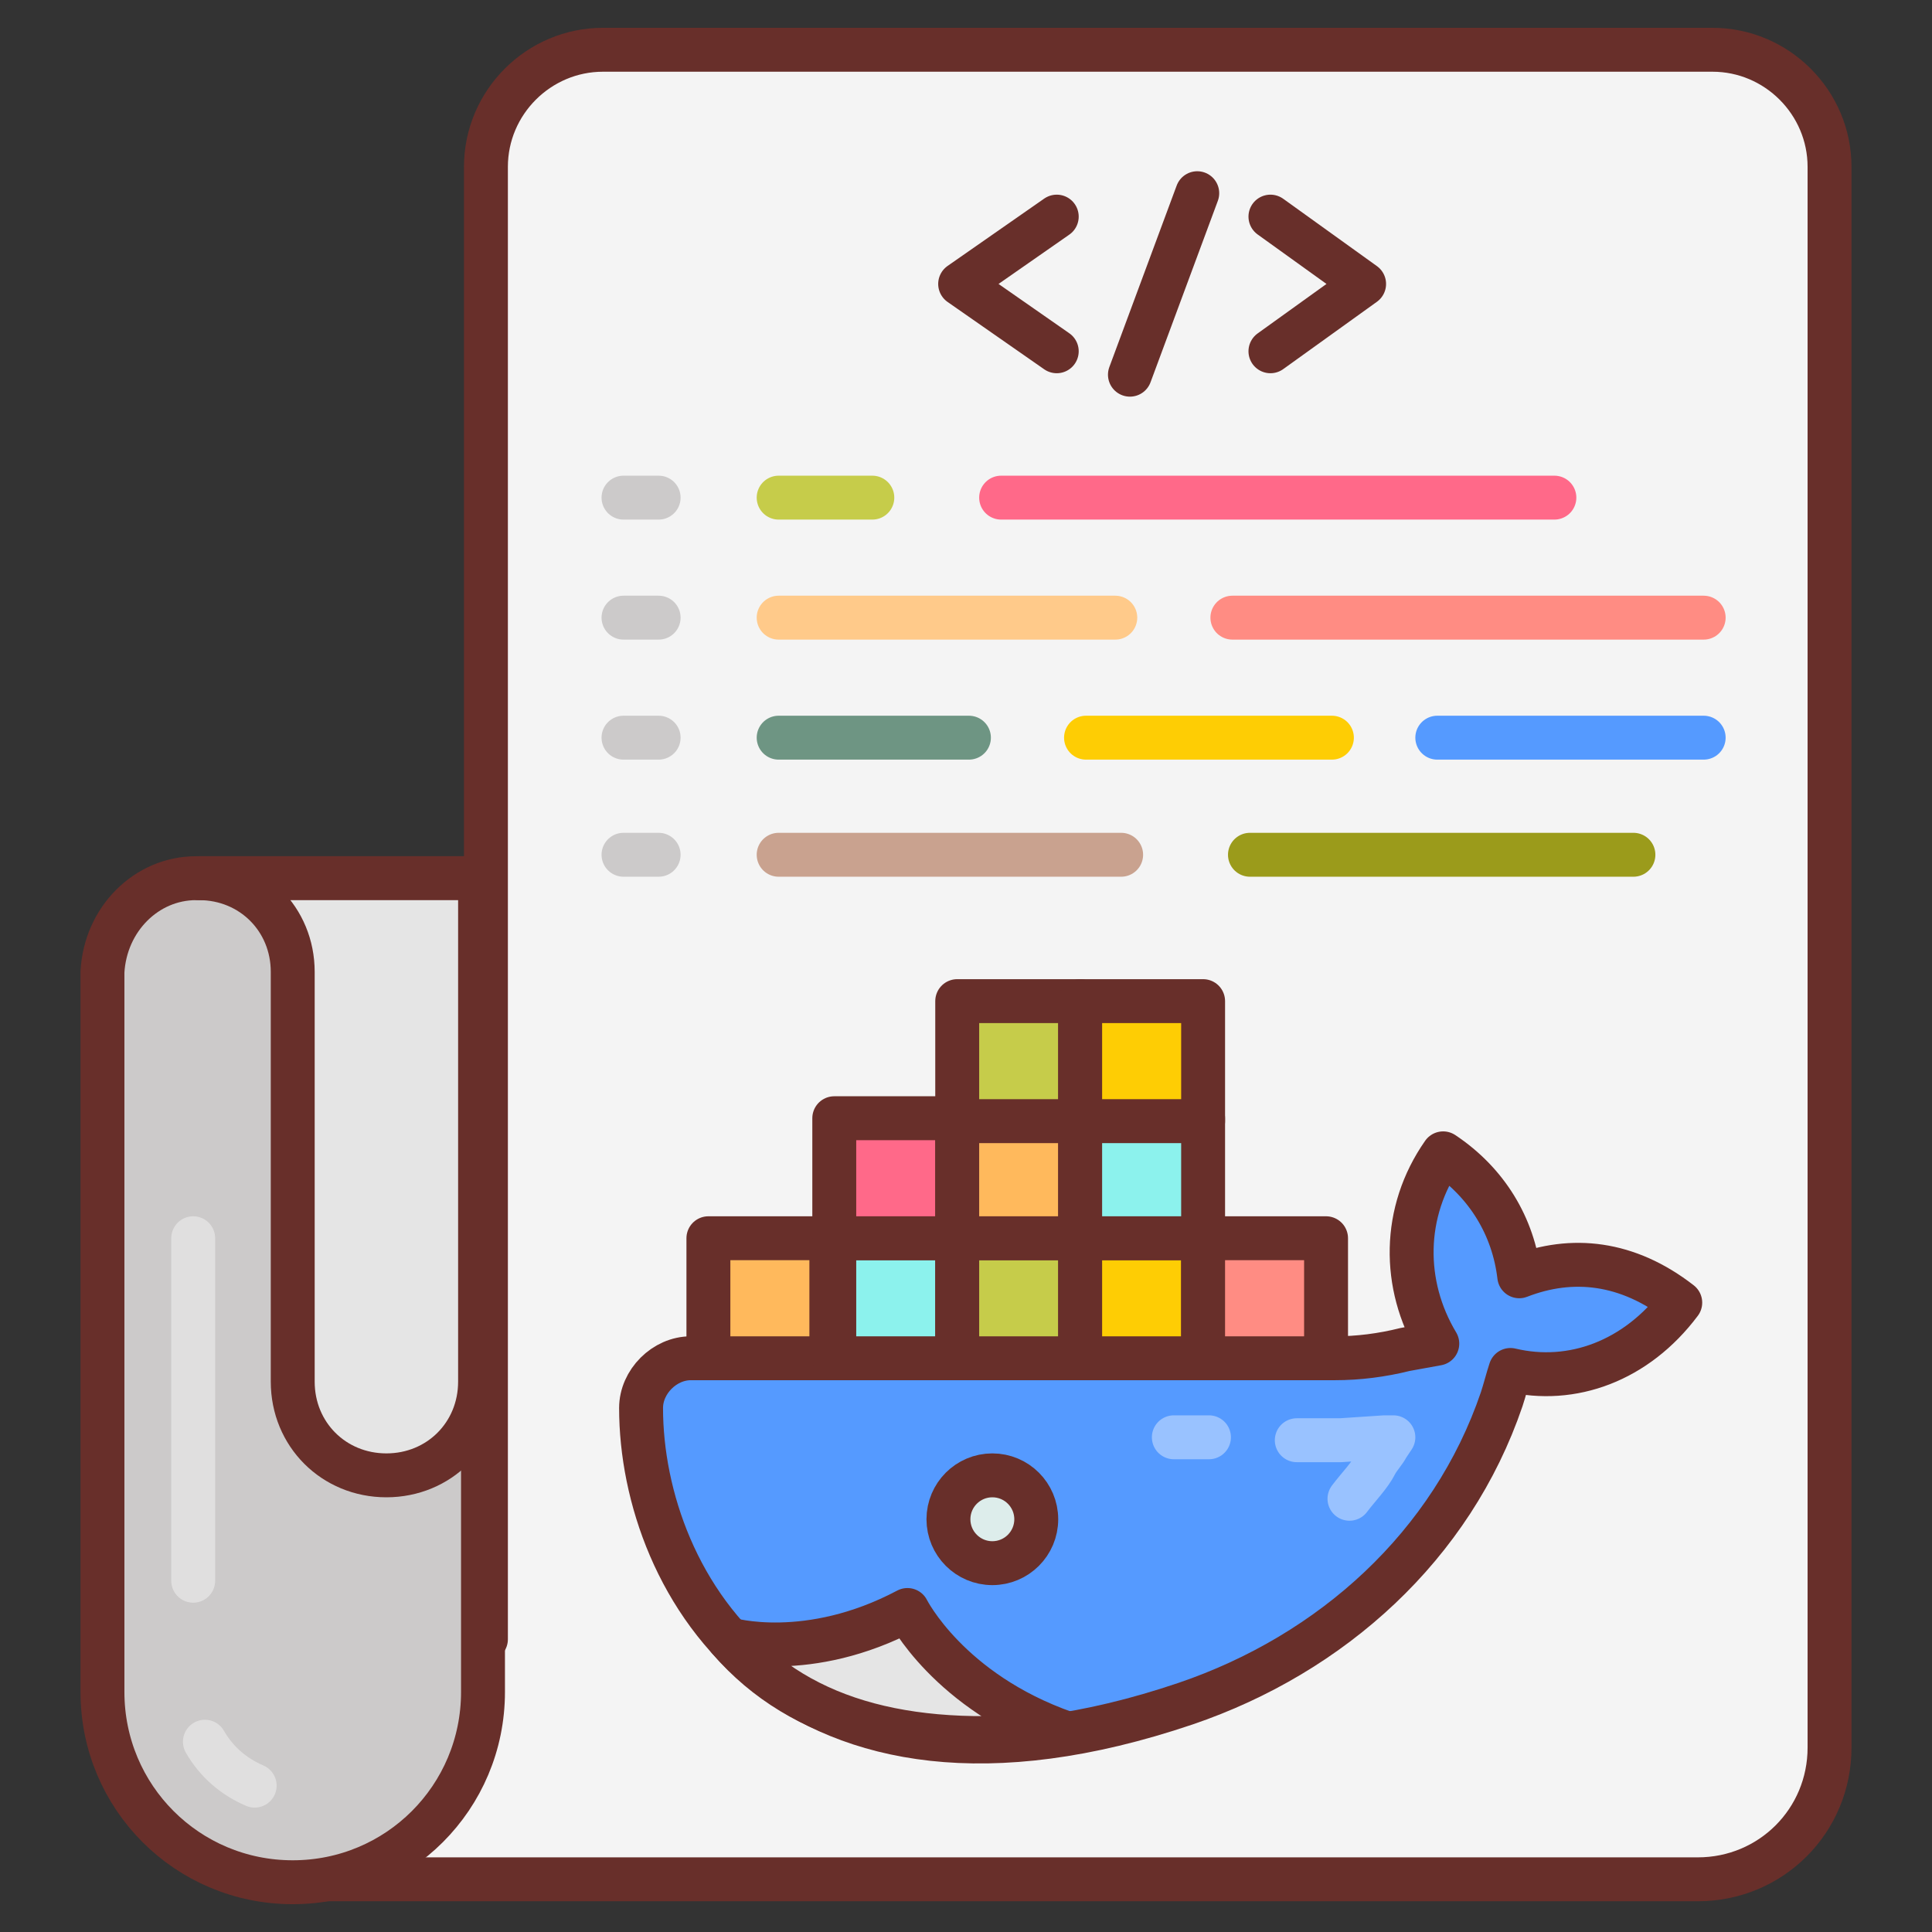 <svg xmlns="http://www.w3.org/2000/svg" id="Layer_1" x="0" y="0" enable-background="new 0 0 66 66" version="1.1" viewBox="0 0 66 66" xml:space="preserve"><rect x="0" y="0" width="66" height="66" fill="#333333" stroke="none"/><path fill="#f4f4f4" stroke="#682f2a" stroke-linecap="round" stroke-linejoin="round" stroke-miterlimit="10" stroke-width="1.5" d="M10,64.2H58c2.5,0,4.5-2,4.5-4.5l0-54c0-2.2-1.8-4-4-4l-37.9,0c-2.2,0-4,1.8-4,4v50.3"/><path fill="#cccaca" stroke="#682f2a" stroke-linecap="round" stroke-linejoin="round" stroke-miterlimit="10" stroke-width="1.5" d="M6.7,30h9.8v27.8c0,3.6-2.9,6.5-6.5,6.5l0,0c-3.6,0-6.5-2.9-6.5-6.5l0-24.6C3.6,31.4,5,30,6.7,30L6.7,30
		L6.7,30z"/><g opacity=".4"><line x1="6.6" x2="6.6" y1="42.3" y2="54" fill="none" stroke="#fff" stroke-linecap="round" stroke-linejoin="round" stroke-miterlimit="10" stroke-width="1.5"/><path fill="none" stroke="#fff" stroke-linecap="round" stroke-linejoin="round" stroke-miterlimit="10" stroke-width="1.5" d="M7,59.5c0.4,0.7,1,1.2,1.7,1.5"/></g><path fill="#e5e5e5" stroke="#682f2a" stroke-linecap="round" stroke-linejoin="round" stroke-miterlimit="10" stroke-width="1.5" d="M6.8,30c1.8,0,3.2,1.4,3.2,3.2v14c0,1.8,1.4,3.2,3.2,3.2l0,0c1.8,0,3.2-1.4,3.2-3.2V30H6.8z"/><path fill="#559aff" stroke="#682f2a" stroke-linecap="round" stroke-linejoin="round" stroke-miterlimit="10" stroke-width="1.5" d="M51.9,43.6c-0.2-1.7-1.1-3.2-2.6-4.2c-1.4,2-1.4,4.5-0.2,6.5L48,46.1c-0.8,0.2-1.6,0.3-2.4,0.3H23.6
				c-0.9,0-1.7,0.8-1.7,1.7c0,6,5,14.7,18.6,10.1c5-1.7,9.1-5.4,10.8-10.4c0.1-0.3,0.2-0.7,0.3-1c2.1,0.5,4.3-0.3,5.8-2.3
				C55.6,43.1,53.7,42.9,51.9,43.6z"/><g opacity=".4"><path fill="none" stroke="#fff" stroke-linecap="round" stroke-linejoin="round" stroke-miterlimit="10" stroke-width="1.5" d="M46.1,51.2c0.3-0.4,0.7-0.8,0.9-1.2c0.1-0.2,0.3-0.4,0.4-0.6l0.2-0.3c-0.1,0-0.2,0-0.3,0l-1.5,0.1
							c-0.5,0-1,0-1.5,0"/><line x1="41.3" x2="40.1" y1="49.1" y2="49.1" fill="none" stroke="#fff" stroke-linecap="round" stroke-linejoin="round" stroke-miterlimit="10" stroke-width="1.5"/></g><path fill="#e5e5e5" stroke="#682f2a" stroke-linecap="round" stroke-linejoin="round" stroke-miterlimit="10" stroke-width="1.5" d="M24.9,56c0,0,2.7,0.8,6.1-1c0,0,1.4,2.8,5.4,4.2C31.3,59.8,27.4,58.9,24.9,56z"/><circle cx="33.9" cy="51.9" r="1.5" fill="#ddedeb" stroke="#682f2a" stroke-linecap="round" stroke-linejoin="round" stroke-miterlimit="10" stroke-width="1.5"/><rect width="4.2" height="4.1" x="24.2" y="42.3" fill="#ffb95c" stroke="#682f2a" stroke-linecap="round" stroke-linejoin="round" stroke-miterlimit="10" stroke-width="1.5"/><rect width="4.2" height="4.1" x="28.5" y="42.3" fill="#8cf2ed" stroke="#682f2a" stroke-linecap="round" stroke-linejoin="round" stroke-miterlimit="10" stroke-width="1.5"/><rect width="4.2" height="4.1" x="32.7" y="42.3" fill="#c6cc4a" stroke="#682f2a" stroke-linecap="round" stroke-linejoin="round" stroke-miterlimit="10" stroke-width="1.5"/><rect width="4.2" height="4.1" x="36.9" y="42.3" fill="#fecd04" stroke="#682f2a" stroke-linecap="round" stroke-linejoin="round" stroke-miterlimit="10" stroke-width="1.5"/><rect width="4.2" height="4.1" x="41.1" y="42.3" fill="#ff8c83" stroke="#682f2a" stroke-linecap="round" stroke-linejoin="round" stroke-miterlimit="10" stroke-width="1.5"/><g><rect width="4.2" height="4.1" x="28.5" y="38.2" fill="#ff6989" stroke="#682f2a" stroke-linecap="round" stroke-linejoin="round" stroke-miterlimit="10" stroke-width="1.5"/><rect width="4.2" height="4.1" x="32.7" y="38.2" fill="#ffb95c" stroke="#682f2a" stroke-linecap="round" stroke-linejoin="round" stroke-miterlimit="10" stroke-width="1.5"/><rect width="4.2" height="4.1" x="36.9" y="38.2" fill="#8cf2ed" stroke="#682f2a" stroke-linecap="round" stroke-linejoin="round" stroke-miterlimit="10" stroke-width="1.5"/></g><g><rect width="4.2" height="4.1" x="32.7" y="34.2" fill="#c6cc4a" stroke="#682f2a" stroke-linecap="round" stroke-linejoin="round" stroke-miterlimit="10" stroke-width="1.5"/><rect width="4.2" height="4.1" x="36.9" y="34.2" fill="#fecd04" stroke="#682f2a" stroke-linecap="round" stroke-linejoin="round" stroke-miterlimit="10" stroke-width="1.5"/></g><g><polyline fill="#f4f4f4" stroke="#682f2a" stroke-linecap="round" stroke-linejoin="round" stroke-miterlimit="10" stroke-width="1.5" points="36.1 12 32.8 9.7 36.1 7.4"/><polyline fill="#f4f4f4" stroke="#682f2a" stroke-linecap="round" stroke-linejoin="round" stroke-miterlimit="10" stroke-width="1.5" points="43.4 12 46.6 9.7 43.4 7.4"/><line x1="40.9" x2="38.6" y1="6.6" y2="12.8" fill="#f4f4f4" stroke="#682f2a" stroke-linecap="round" stroke-linejoin="round" stroke-miterlimit="10" stroke-width="1.5"/><line x1="34.2" x2="53.1" y1="17" y2="17" fill="none" stroke="#ff6989" stroke-linecap="round" stroke-linejoin="round" stroke-miterlimit="10" stroke-width="1.5"/><line x1="26.6" x2="29.8" y1="17" y2="17" fill="none" stroke="#c6cc4a" stroke-linecap="round" stroke-linejoin="round" stroke-miterlimit="10" stroke-width="1.5"/><line x1="42.1" x2="58.2" y1="21.1" y2="21.1" fill="none" stroke="#ff8c83" stroke-linecap="round" stroke-linejoin="round" stroke-miterlimit="10" stroke-width="1.5"/><line x1="26.6" x2="38.1" y1="21.1" y2="21.1" fill="none" stroke="#ffca8a" stroke-linecap="round" stroke-linejoin="round" stroke-miterlimit="10" stroke-width="1.5"/><line x1="49.1" x2="58.2" y1="25.2" y2="25.2" fill="none" stroke="#559aff" stroke-linecap="round" stroke-linejoin="round" stroke-miterlimit="10" stroke-width="1.5"/><line x1="37.1" x2="45.5" y1="25.2" y2="25.2" fill="none" stroke="#fecd04" stroke-linecap="round" stroke-linejoin="round" stroke-miterlimit="10" stroke-width="1.5"/><line x1="26.6" x2="33.1" y1="25.2" y2="25.2" fill="none" stroke="#6e9583" stroke-linecap="round" stroke-linejoin="round" stroke-miterlimit="10" stroke-width="1.5"/><line x1="42.7" x2="55.8" y1="29.2" y2="29.2" fill="none" stroke="#9b9b1b" stroke-linecap="round" stroke-linejoin="round" stroke-miterlimit="10" stroke-width="1.5"/><line x1="26.6" x2="38.3" y1="29.2" y2="29.2" fill="none" stroke="#c9a28f" stroke-linecap="round" stroke-linejoin="round" stroke-miterlimit="10" stroke-width="1.5"/><g><line x1="21.3" x2="22.5" y1="17" y2="17" fill="none" stroke="#cccaca" stroke-linecap="round" stroke-linejoin="round" stroke-miterlimit="10" stroke-width="1.5"/><line x1="21.3" x2="22.5" y1="21.1" y2="21.1" fill="none" stroke="#cccaca" stroke-linecap="round" stroke-linejoin="round" stroke-miterlimit="10" stroke-width="1.5"/><line x1="21.3" x2="22.5" y1="25.2" y2="25.2" fill="none" stroke="#cccaca" stroke-linecap="round" stroke-linejoin="round" stroke-miterlimit="10" stroke-width="1.5"/><line x1="21.3" x2="22.5" y1="29.2" y2="29.2" fill="none" stroke="#cccaca" stroke-linecap="round" stroke-linejoin="round" stroke-miterlimit="10" stroke-width="1.5"/></g></g></svg>